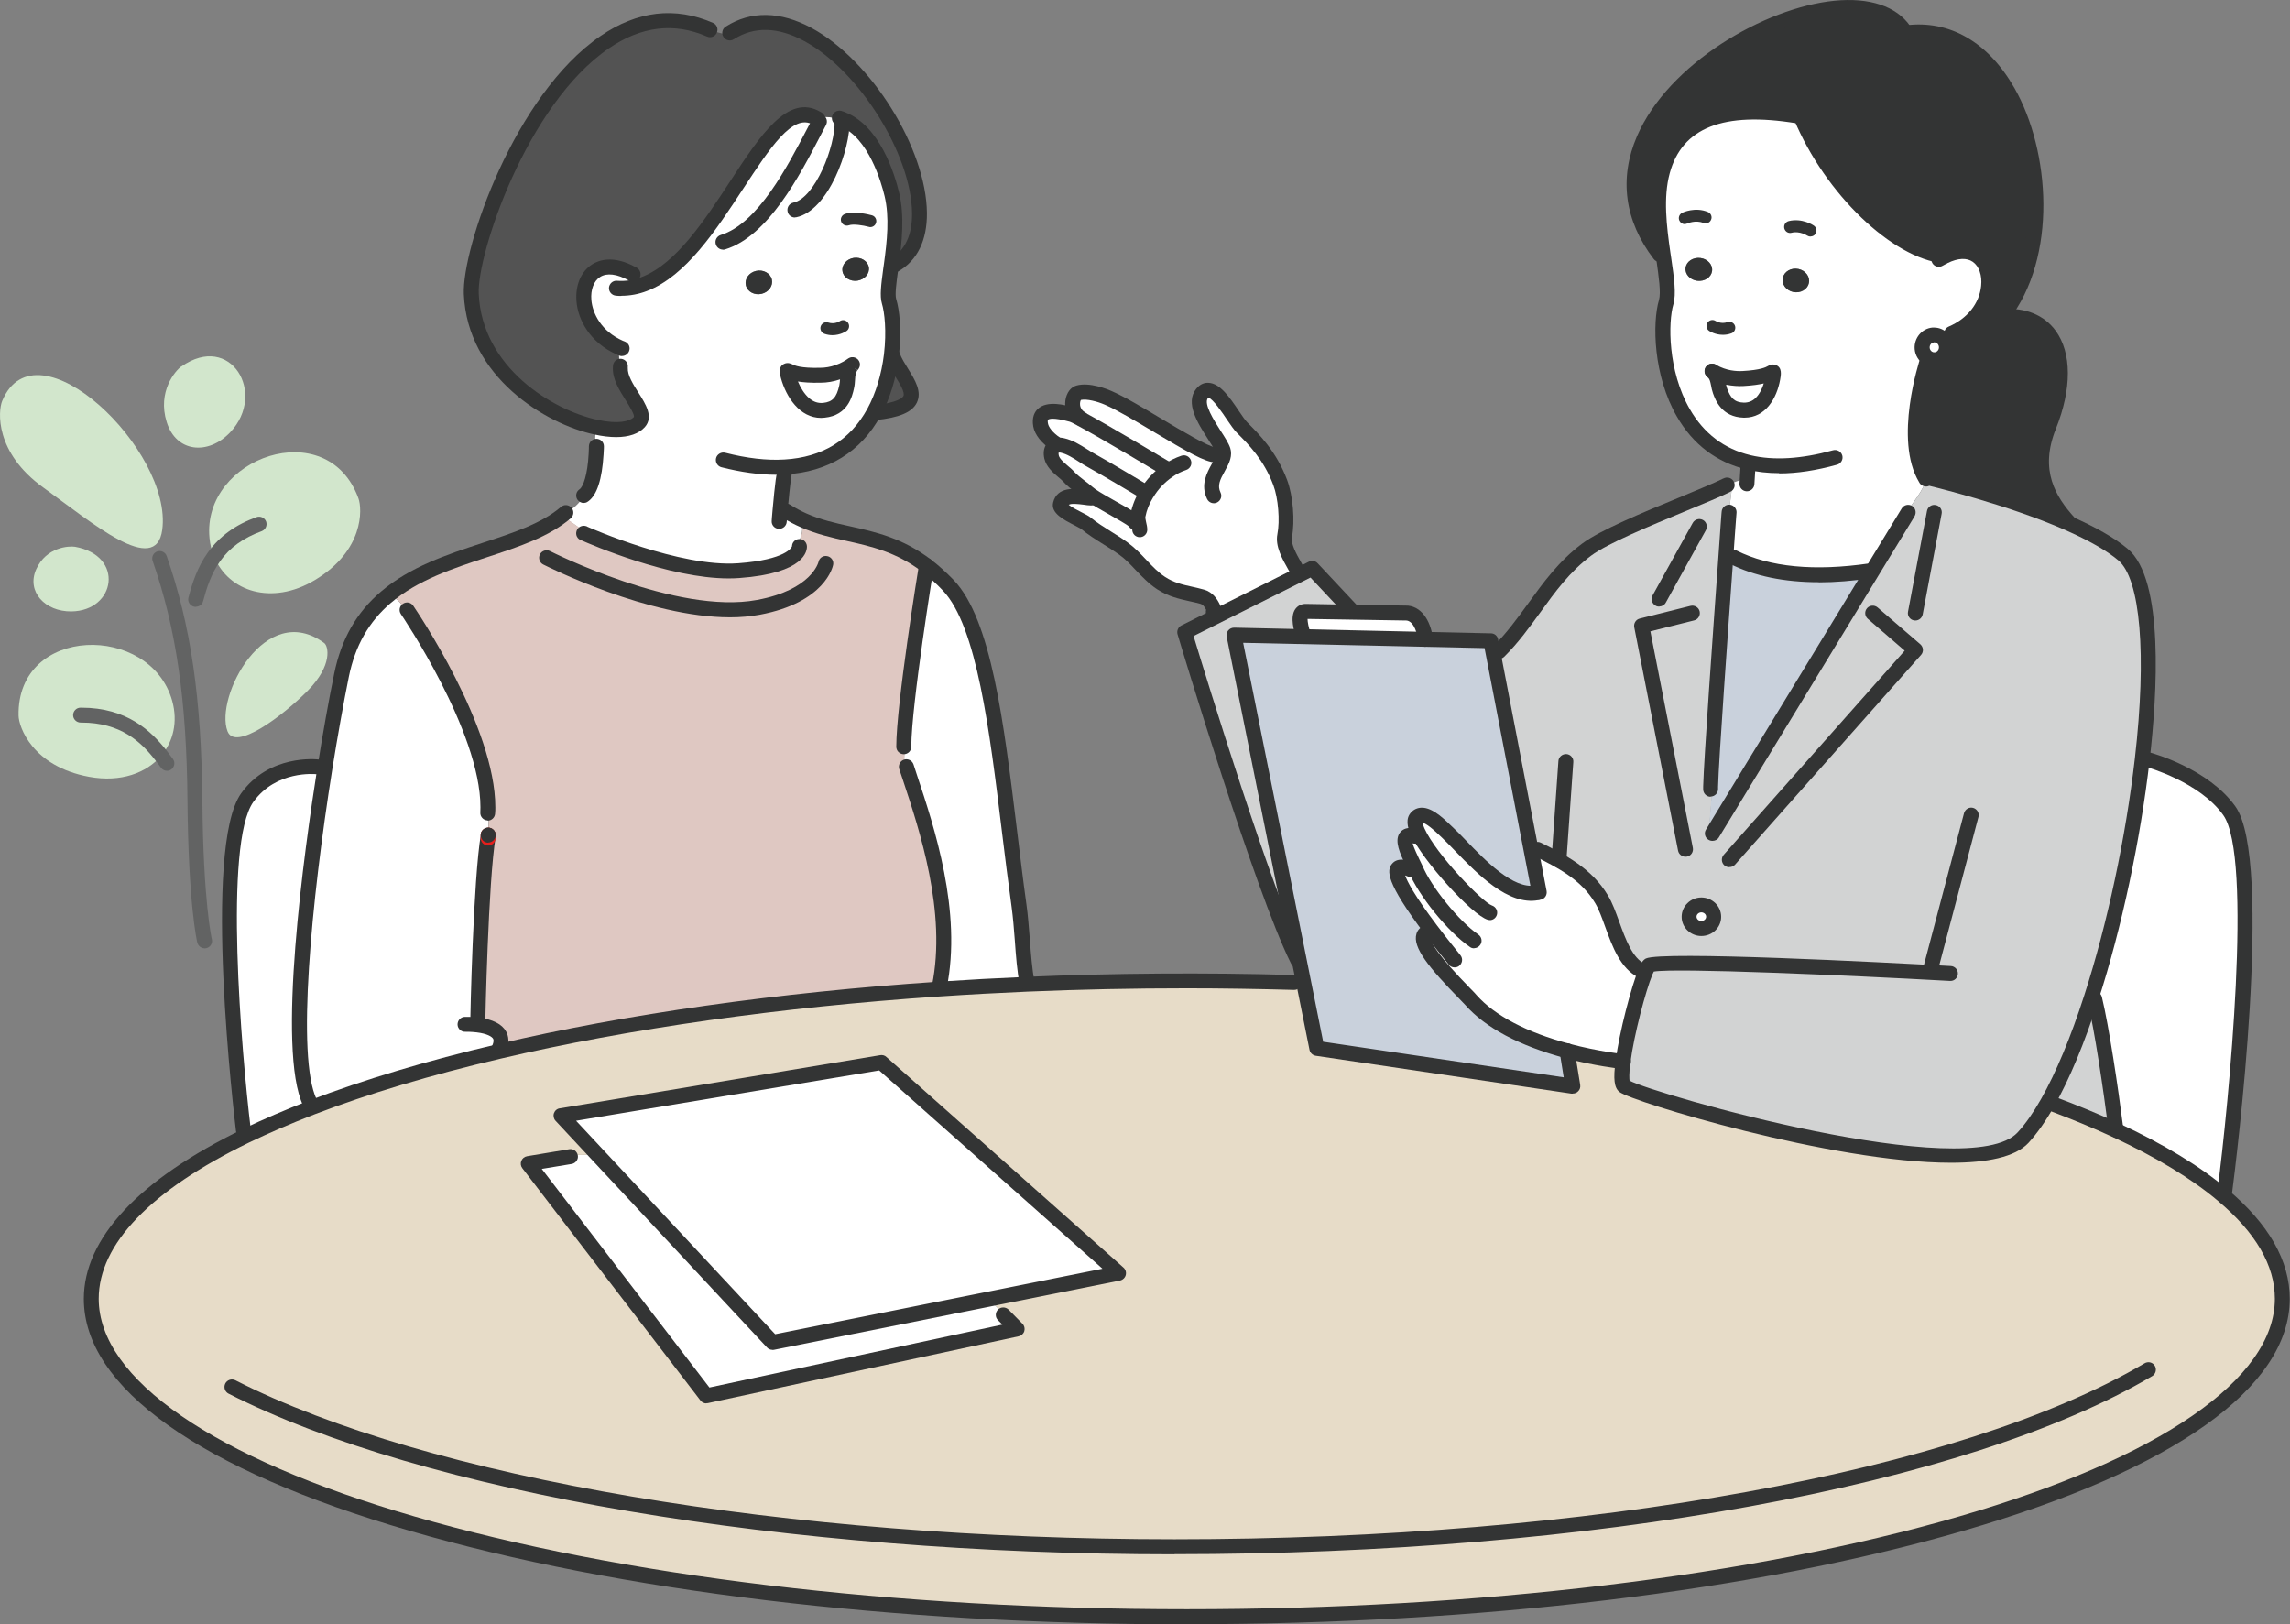 <?xml version="1.0" encoding="UTF-8"?>
<svg id="_レイヤー_2" data-name="レイヤー 2" xmlns="http://www.w3.org/2000/svg" viewBox="0 0 186.03 131.96">
  <rect x="0" y="0" width="186.03" height="131.96" fill="#808080" stroke="none"/>
  <defs>
    <style>
      .cls-1 {
        fill: #626363;
      }

      .cls-1, .cls-2, .cls-3, .cls-4, .cls-5, .cls-6, .cls-7, .cls-8, .cls-9, .cls-10 {
        stroke-width: 0px;
      }

      .cls-2 {
        fill: #535353;
      }

      .cls-3 {
        fill: #d2d3d3;
      }

      .cls-4 {
        fill: #c9d1dc;
      }

      .cls-5 {
        fill: #dfc8c2;
      }

      .cls-6 {
        fill: #d2e6cc;
      }

      .cls-7 {
        fill: #333434;
      }

      .cls-8 {
        fill: #fff;
      }

      .cls-9 {
        fill: #e61f1c;
      }

      .cls-10 {
        fill: #e7dcc8;
      }
    </style>
  </defs>
  <g id="_レイヤー_2-2" data-name="レイヤー 2">
    <g>
      <g>
        <path class="cls-3" d="M171.91,91.81v.02c-1.62-.75-3.37-1.47-5.23-2.17l-.34-.07c1.28-2.25,2.49-5.21,3.56-8.54l.28.09c.55,2.25,1.25,6.88,1.74,10.67Z"/>
        <path class="cls-8" d="M81.5,106.83l1.13,1.15-25.26,5.43-14.47-18.87,3.42-.57v-.04c.53-.26,1.5.08,1.92-.34l.05-.04,14.46,15.51,17.76-3.56.07.37c.4.2.62.65.96.91l-.04.05Z"/>
        <polygon class="cls-8" points="90.87 103.42 80.51 105.49 62.75 109.05 48.29 93.54 45.57 90.63 71.61 86.31 90.87 103.42"/>
        <path class="cls-8" d="M158.11,28.14c.05.56-.35,1.04-.89,1.09-.22.02-.43-.04-.6-.15-.26-.17-.44-.45-.47-.77-.04-.56.35-1.04.89-1.09.02,0,.05,0,.08,0,.51,0,.94.4.99.93Z"/>
        <path class="cls-8" d="M144.04,30.23c.11.04-.28,3.15-2.39,3.09-1.19-.03-1.64-.78-1.93-1.57-.2-.56-.13-1.14-.58-1.53-.04-.03-.06-.05-.06-.06.03,0,1.01.68,2.52.6,2.16-.11,2.31-.57,2.44-.52Z"/>
        <path class="cls-8" d="M181.1,65.86c3.08,4.3-.38,31.09-.38,31.09l-.14.16c-2.21-1.87-5.14-3.63-8.68-5.28v-.02c-.48-3.79-1.18-8.42-1.73-10.67l-.28-.09c1.92-5.93,3.41-13.03,4.14-19.38l.5.06s4.48,1.21,6.57,4.14Z"/>
        <path class="cls-8" d="M139.08,30.15s.02.03.06.06c.45.4.38.97.58,1.53.29.79.73,1.53,1.93,1.57,2.11.06,2.5-3.06,2.39-3.09-.14-.05-.28.41-2.44.52-1.52.08-2.49-.59-2.52-.6ZM157.96,20.83c4.15-2.04,5.21,4.27.59,6.26l-1.43.12s-.05,0-.08,0c-.54.05-.94.53-.89,1.09.03.33.21.61.47.77l-.03.16s-2.13,6.38-.16,9.65h0c0,.8-1.21,2.1-1.59,2.86l.08.05-2.83,4.65-.13-.08c-4.73.7-8.42.26-11.14-1.09l-.59-.04c.12-1.65.21-2.89.24-3.38h-.01c0-.82.22-1.61.22-2.41h-.38c.42-.21,1.11-.5,1.59-.5h.06s.07-1.11.07-1.11l.06-.28c-7.01-1.67-7.47-10.47-6.71-13.02.23-.78,0-2.21-.25-3.91-.31-2.1-.62-4.6-.05-6.71.88-3.29,3.65-5.72,10.99-4.5l.26.08c2.46,5.87,7.81,10.91,11.63,11.3l.02.04ZM146.95,23c.11-.52-.27-1.03-.85-1.15-.58-.12-1.15.2-1.26.72-.11.51.27,1.03.85,1.15.58.12,1.15-.2,1.26-.72ZM139.08,22.02c.07-.51-.35-.99-.95-1.06s-1.13.28-1.2.79.35.99.95,1.06,1.13-.28,1.2-.79Z"/>
        <path class="cls-8" d="M138.21,73.51c.55,0,1,.43,1,.96s-.45.96-1,.96-1-.43-1-.96.45-.96,1-.96Z"/>
        <path class="cls-8" d="M115.16,67.55c-.22-.48-.29-.85-.14-1.07.62-.89,2.14.77,2.55,1.14,1.6,1.47,4.63,5.4,7.28,4.91l.21-.03-.66-3.4.51-.1c2.04,1.02,3.98,2.02,5.19,4.05,1,1.67,1.38,4.87,3.26,5.81l.31.08c-.56,1.36-1.53,4.99-1.83,7.3-.24-.02-2.18-.24-4.55-.87-2.69-.72-5.91-1.99-7.82-4.14-.63-.71-5.39-5.17-3.37-5.55l.14-.11c-1.92-2.54-4.24-6.02-1.62-4.9l.33-.15h0c-.22-.54-1.49-2.66-.42-2.66l.61-.32Z"/>
        <path class="cls-8" d="M115.81,51.93l-9.93-.22v-.13s-.71-1.92.19-1.92l3.79.06,4.46.07c1.23.13,1.47,1.96,1.49,2.13Z"/>
        <path class="cls-8" d="M94.75,38.07l.13.19c-.68.47-1.28,1.1-1.71,1.81h0l-.15-.1s-3.31-1.98-4.34-2.55c-.76-.41-1.53-1.06-2.36-1.24-.18-.04-.34-.04-.48,0l-.03-.12c-.68-.45-1.17-1.02-1.27-1.53-.3-1.66,1.84-1.05,2.55-.85.1.03.35.15.71.34,1.94,1.04,6.95,4.04,6.95,4.04Z"/>
        <path class="cls-8" d="M93.02,39.98l.15.1c-.34.55-.59,1.15-.71,1.77-.04.2-.01.39.03.58l-.26.02c-.17-.36-2.54-1.49-3.58-2.22-.11-.08-.2-.15-.28-.21-.51-.44-1.09-.78-1.54-1.29-.42-.46-1.23-.92-1.38-1.59-.12-.51.06-.84.41-.93.14-.04.3-.04.48,0,.83.18,1.6.83,2.36,1.24,1.03.56,4.34,2.55,4.34,2.55Z"/>
        <path class="cls-8" d="M88.62,40.45v-.23c1.05.73,3.43,1.87,3.59,2.22l.26-.02c-.04-.19-.07-.38-.03-.58.13-.62.37-1.21.71-1.77h0c.43-.71,1.02-1.34,1.71-1.81l-.13-.19s-5.01-3-6.95-4.04h0c-1.01-.62-.75-1.97-.21-2.11.7-.19,1.78.13,2.4.4,2.45,1.07,7.55,4.63,8.7,4.63l.67.2c.05-.19.06-.37,0-.55-.35-1.05-2.64-3.49-1.7-4.64.96-1.19,2.5,2.03,3.24,2.78,1.02,1.01,2.3,2.32,3.1,4.46.45,1.19.6,3.13.36,4.33-.19.94.71,2.2,1.12,3.01l.07.14-6.73,3.37-.13-.25s-.04-.06-.05-.08c-.02-.1-.04-.27-.08-.35-.19-.41-.44-.76-.89-.89-1.19-.33-2.23-.38-3.34-1.11-1.15-.76-1.96-2.01-3.05-2.8-.99-.72-2.13-1.3-3.09-2.08-.34-.28-2.16-.95-2.04-1.51.23-1.01,1.76-.56,2.46-.53Z"/>
        <path class="cls-8" d="M68.05,30.24c.95-.32,1.37-.82,1.13-.55-.43.49-.28,1.11-.42,1.75-.2.9-.57,1.76-1.84,1.89-2.25.24-3.09-3.17-2.97-3.23.14-.07.35.43,2.68.38.55,0,1.03-.11,1.42-.25Z"/>
        <path class="cls-8" d="M48.44,36.9h-.13c0-.64.06-1.27.06-1.91l.06-.28c1.62.35,2.94.22,3.51-.41.82-.92-1.62-2.8-1.53-4.41h-.02c-.06-.45-.17-1.04-.08-1.5l.07-.15c-4.61-2.02-3.46-8.51,1.02-5.99l-.08.15c.36.17.67.47,1.02.59l.03.07c6.23-2.38,9.92-15.85,13.98-13.45l.06-.09c.59-.09,1.5.04,2.05.22l.02-.04c2.18.89,3.42,3.82,3.96,6.09.44,1.86.19,3.98-.04,5.71-.17,1.34-.35,2.44-.18,2.98.27.89.41,2.53.19,4.38-.18,1.52-.61,3.16-1.41,4.63-1.28,2.34-3.51,4.25-7.24,4.46v.21c-.13.36-.3,2.21-.4,3.33l.48.02c.48.31.96.56,1.44.77l-.17.38c.19.5-.13.97-.18,1.44v.3s.12,1.59-4.93,1.96c-4.82.36-11.91-2.74-12.54-3.02l.07-.09c-.51-.41-1.14-.85-1.68-1.19l-.09-.1c.09-.09.18-.17.27-.24.53-.46,1.04-.76,1.41-1.48.73-.51.93-2.34.99-3.33ZM69.65,22.8c.59-.09,1.01-.57.93-1.08-.08-.51-.63-.85-1.22-.77-.59.09-1.01.57-.92,1.08.08.51.62.85,1.21.77ZM69.19,29.69c.24-.27-.18.23-1.13.55-.39.14-.86.24-1.42.25-2.33.05-2.54-.45-2.68-.38-.12.05.72,3.46,2.97,3.23,1.27-.13,1.64-.99,1.84-1.89.14-.64,0-1.26.42-1.75ZM61.87,23.87c.58-.13.95-.66.83-1.17-.13-.51-.7-.83-1.28-.69-.58.13-.95.66-.83,1.17.13.51.7.82,1.28.69Z"/>
        <path class="cls-8" d="M83.42,79.81v.15c-2.4.1-4.77.23-7.11.39v-.17c1.34-6.58-1.37-13.88-2.68-17.89l-.13.02c-.08-.59-.07-1.26.1-1.61l-.18-.04c0-3.42,1.84-14.71,1.84-14.71.58.44,1.17.97,1.77,1.6,3.61,3.8,4.31,15.83,5.74,26.05.27,1.91.31,4.56.65,6.2Z"/>
        <path class="cls-8" d="M25.81,62.3l.59.1c-1.56,9.85-3.06,23.33-1.21,27.16l.16.41c-1.92.74-3.71,1.51-5.35,2.3l-.22-.47s-2.76-22.7.32-27.01c2.09-2.92,5.72-2.5,5.72-2.5Z"/>
        <path class="cls-8" d="M38.8,83.27c1.03.13,2.39.55,1.71,1.97l.04.17c-5.69,1.33-10.8,2.86-15.21,4.56l-.16-.41c-1.84-3.83-.35-17.31,1.21-27.16.47-2.98.95-5.62,1.35-7.57.59-2.9,1.91-4.88,3.6-6.32h.6c.39.19.76.66,1.04,1.09l.09-.06s6.57,9.59,6.57,16.03h.07c0,.75-.05,1.53-.05,2.27,0,0,0,0,0,0-.63,3.7-.86,15.36-.86,15.36v.06Z"/>
        <path class="cls-10" d="M81.55,106.78c-.34-.27-.56-.71-.96-.91l-.07-.37,10.36-2.07-19.26-17.11-26.03,4.32,2.72,2.91-.05.04c-.42.42-1.39.09-1.9.34v.04s-3.44.57-3.44.57l14.47,18.87,25.26-5.43-1.13-1.15.04-.05ZM180.58,97.11c3.14,2.63,4.84,5.47,4.84,8.41,0,14.27-39.85,25.83-89,25.83S7.42,119.79,7.42,105.52c0-4.84,4.59-9.37,12.57-13.25,1.64-.79,3.43-1.56,5.35-2.3,4.41-1.7,9.52-3.23,15.21-4.56,10.28-2.41,22.45-4.17,35.76-5.07,2.34-.16,4.71-.29,7.11-.39,4.24-.18,8.58-.27,13-.27,2.94,0,5.84.04,8.71.13l.75-.15,1.1,5.5,20.78,3.08-.47-2.88c2.37.63,4.3.85,4.55.87-.14,1.05-.15,1.83.09,2.01,1.32,1.03,28.11,8.84,32.41,4.19.68-.73,1.35-1.69,1.99-2.84l.34.07c1.87.69,3.61,1.42,5.22,2.17,3.55,1.65,6.47,3.41,8.68,5.28Z"/>
        <path class="cls-3" d="M133.67,78.94l-.31-.08c-1.88-.94-2.26-4.14-3.26-5.81-1.21-2.03-3.16-3.04-5.19-4.05l-.51.1-3.1-16.08.48-.09c2.63-2.63,4-5.92,7.13-8.27,2.13-1.59,9.05-4.08,11.38-5.23v.02h.39c0,.81-.22,1.59-.22,2.41h.01c-.03.49-.13,1.72-.24,3.38-.42,5.75-1.19,16.55-1.24,18.69h.09c0,1.26-.22,2.52-.22,3.76l.27.03,12.96-21.26,2.83-4.65-.08-.05c.38-.76,1.59-2.06,1.59-2.85h0s.01.02.02.03h.51s6.16,1.45,11.06,3.6c1.75.77,3.34,1.63,4.44,2.55,2.19,1.82,2.48,8.62,1.56,16.6-.73,6.35-2.22,13.45-4.14,19.38-1.07,3.33-2.28,6.29-3.56,8.54-.65,1.15-1.32,2.1-1.99,2.84-4.29,4.65-31.09-3.15-32.41-4.19-.23-.18-.23-.96-.09-2.01.3-2.31,1.27-5.95,1.83-7.3ZM139.21,74.48c0-.53-.45-.96-1-.96s-1,.43-1,.96.45.96,1,.96,1-.43,1-.96Z"/>
        <path class="cls-7" d="M162.68,25.66l.07.06c4.11-.32,5.84,3.54,3.69,8.9-1.47,3.65.01,6.06,1.62,7.82l-.03.08c-4.91-2.16-11.06-3.6-11.06-3.6h-.51s-.01-.02-.02-.03c-1.97-3.27.16-9.65.16-9.65l.03-.16c.17.11.38.17.6.15.54-.05.94-.53.89-1.09-.04-.52-.48-.93-.99-.93l1.43-.12c4.61-1.98,3.56-8.29-.59-6.26l-.02-.04c-3.82-.38-9.17-5.43-11.63-11.3l-.26-.08c-7.34-1.21-10.11,1.21-10.99,4.5-.57,2.11-.26,4.61.05,6.71l-.28.04c-9.27-12.13,15.19-24.93,19.86-18.21l.2.2c9.53-1.24,13.69,15.45,7.8,23Z"/>
        <path class="cls-4" d="M152.07,46.44l-12.96,21.26-.27-.03c0-1.25.22-2.5.22-3.76h-.09c.05-2.14.83-12.94,1.24-18.69l.59.04c2.72,1.36,6.41,1.79,11.14,1.09l.13.08Z"/>
        <path class="cls-7" d="M146.09,21.85c.58.12.97.63.85,1.15-.11.51-.68.84-1.26.72-.59-.12-.97-.64-.85-1.15.11-.52.68-.84,1.26-.72Z"/>
        <path class="cls-7" d="M138.13,20.96c.59.07,1.02.55.95,1.06s-.61.86-1.2.79-1.02-.55-.95-1.06.61-.86,1.2-.79Z"/>
        <path class="cls-4" d="M115.81,51.93l5.29.12.18.96,3.1,16.08.66,3.4-.21.03c-2.64.49-5.68-3.44-7.28-4.91-.4-.36-1.93-2.03-2.55-1.14-.15.21-.08.59.14,1.07l-.61.32c-1.07,0,.2,2.12.42,2.65h0s-.33.15-.33.15c-2.62-1.12-.3,2.37,1.62,4.9l-.14.11c-2.03.38,2.74,4.84,3.37,5.55,1.91,2.15,5.13,3.41,7.82,4.14l.47,2.88-20.78-3.08-1.1-5.5-.34-1.7-5.29-26.37,5.63.13,9.93.22Z"/>
        <path class="cls-3" d="M109.87,49.67v.06l-3.79-.06c-.9,0-.19,1.92-.19,1.92v.13s-5.63-.13-5.63-.13l5.29,26.37-.14.03c-2.93-5.87-9.18-26.64-9.18-26.64l2.6-1.3,6.73-3.37,1.03-.51,3.28,3.5Z"/>
        <path class="cls-5" d="M39.72,65.57h-.07c0-6.45-6.57-16.03-6.57-16.03l-.09.06c-.28-.44-.65-.9-1.04-1.09h-.6c4.33-3.7,11.12-3.88,14.63-6.88l.07.08c-.09.07-.18.16-.27.24l.09.1c.54.34,1.18.79,1.68,1.19l-.07.09c.62.28,7.71,3.38,12.54,3.02,5.05-.37,4.94-1.96,4.94-1.96v-.3c.04-.47.36-.94.17-1.44l.17-.38c3.2,1.41,6.43.98,9.98,3.68,0,0-1.84,11.28-1.84,14.71l.18.04c-.17.35-.18,1.02-.1,1.61l.13-.02c1.31,4.01,4.02,11.31,2.67,17.89v.17c-13.3.89-25.47,2.65-35.75,5.07l-.04-.17c.68-1.42-.68-1.85-1.71-1.97v-.06s.24-11.66.86-15.36c0,0,0,0,0,0,0-.74.05-1.52.05-2.27Z"/>
        <path class="cls-2" d="M51.39,22.26c-4.48-2.52-5.63,3.97-1.02,5.99l-.07.15c-.08.45.02,1.04.08,1.5h.02c-.09,1.61,2.35,3.48,1.53,4.41-.56.63-1.89.76-3.51.41-4.04-.85-9.88-4.64-10.14-10.84-.2-4.97,8.03-26.39,19.39-21.44l.09.04c.29.1.6.16.89.24l.62-.03c8.15-5.18,20.25,14.94,13.39,18.84l-.27-.03c.23-1.73.48-3.85.04-5.71-.54-2.27-1.79-5.2-3.96-6.09l-.02.04c-.55-.18-1.47-.31-2.05-.22l-.06.09c-4.07-2.39-7.75,11.07-13.98,13.45l-.03-.07c-.35-.12-.66-.42-1.02-.59l.08-.15Z"/>
        <path class="cls-2" d="M72.52,28.86c.7,2.01,3.72,4.11-1.45,4.66l-.06-.04c.8-1.47,1.23-3.12,1.41-4.63h.11Z"/>
        <path class="cls-7" d="M70.58,21.72c.08.51-.34.99-.93,1.08s-1.14-.26-1.21-.77c-.08-.51.34-.99.92-1.08.59-.08,1.14.26,1.22.77Z"/>
        <path class="cls-7" d="M62.7,22.7c.12.51-.25,1.03-.83,1.17s-1.16-.17-1.28-.69c-.12-.51.25-1.04.83-1.17.58-.13,1.16.18,1.28.69Z"/>
        <path class="cls-6" d="M17.39,45.23c-.19-.46-.32-.97-.37-1.52-.64-6.52,9.57-10.16,12.1-3.22.31.85.47,4.25-3.57,6.65-3.47,2.07-6.99.92-8.15-1.91Z"/>
        <path class="cls-6" d="M26.34,52.24c.33.24.71,1.79-1.34,3.87-2.05,2.07-5.9,4.95-6.52,3.29-1.05-2.77,3.07-10.69,7.86-7.16Z"/>
        <path class="cls-6" d="M14.74,29.77c4-2.8,6.96,2.19,3.96,5.35-1.79,1.89-4.4,1.64-5.16-.84-.77-2.47.71-4.18,1.2-4.52Z"/>
        <path class="cls-6" d="M13.1,61.39c-1.19,1.41-3.29,2.19-5.85,1.72-4.64-.85-5.73-4.08-5.74-4.98-.14-7.37,10.72-7.51,12.48-1.19.47,1.7.09,3.29-.89,4.45Z"/>
        <path class="cls-6" d="M.18,32.57c2.77-6.64,13.87,4.03,13,10.47-.52,3.85-5.72-.59-9.67-3.44C-.43,36.76-.16,33.39.18,32.57Z"/>
        <path class="cls-6" d="M6.1,44.42c4.04.73,3.3,5.2-.29,5.25-2.14.03-3.68-1.6-2.87-3.42.82-1.82,2.67-1.91,3.16-1.83Z"/>
      </g>
      <g>
        <path class="cls-7" d="M62.75,109.66c-.17,0-.33-.07-.44-.19l-17.18-18.42c-.15-.16-.2-.4-.13-.61.07-.21.25-.37.48-.4l26.03-4.32c.18-.03.37.02.5.15l19.26,17.11c.17.15.24.39.18.61-.06.22-.24.39-.47.44l-28.12,5.63s-.08.01-.12.01ZM46.79,91.04l1.95,2.09h0l14.23,15.26,26.59-5.32-18.14-16.11-24.63,4.09Z"/>
        <path class="cls-7" d="M57.38,114.01c-.19,0-.37-.09-.48-.24l-14.47-18.87c-.13-.17-.16-.39-.08-.59s.25-.34.47-.38l3.42-.57c.33-.06.64.17.7.5.06.33-.17.64-.5.7l-2.43.4,13.62,17.76,23.8-5.11-.36-.36c-.24-.24-.23-.62,0-.86.24-.23.62-.23.86,0l1.13,1.15c.16.16.21.39.15.6-.06.21-.24.37-.45.42l-25.26,5.43s-.09.01-.13.01Z"/>
        <path class="cls-7" d="M96.42,131.96c-23.83,0-46.24-2.69-63.1-7.59-17.09-4.96-26.51-11.65-26.51-18.85,0-4.92,4.46-9.69,12.91-13.79,1.68-.81,3.5-1.59,5.39-2.32,4.43-1.7,9.57-3.24,15.29-4.58,10.43-2.45,22.83-4.21,35.86-5.08,2.39-.16,4.79-.29,7.13-.39,7.08-.3,14.41-.36,21.75-.15.34,0,.6.29.59.62s-.28.61-.62.59c-2.9-.08-5.83-.13-8.69-.13-4.35,0-8.72.09-12.97.27-2.33.1-4.72.23-7.1.39-12.96.87-25.3,2.62-35.67,5.05-5.66,1.32-10.75,2.85-15.13,4.53-1.87.72-3.65,1.49-5.3,2.28-8,3.88-12.23,8.27-12.23,12.7,0,6.51,9.34,12.96,25.63,17.68,16.75,4.86,39.04,7.54,62.76,7.54s46.01-2.68,62.76-7.54c16.29-4.73,25.63-11.17,25.63-17.68,0-2.7-1.55-5.38-4.62-7.95-2.14-1.81-5.02-3.55-8.55-5.19-1.6-.74-3.34-1.46-5.18-2.15-.31-.12-.47-.47-.36-.78.12-.31.47-.47.78-.36,1.87.7,3.64,1.43,5.27,2.18,3.63,1.69,6.6,3.49,8.82,5.37,3.35,2.81,5.05,5.8,5.05,8.88,0,7.2-9.41,13.89-26.51,18.85-16.86,4.89-39.27,7.59-63.1,7.59Z"/>
        <path class="cls-7" d="M95.41,126.27c-31.61,0-61.05-5-76.84-13.05-.3-.15-.42-.52-.27-.82.15-.3.52-.42.82-.27,15.63,7.97,44.87,12.92,76.29,12.92,33.69,0,63.89-5.48,78.81-14.3.29-.17.66-.08.83.21.17.29.07.66-.21.83-15.1,8.93-45.53,14.47-79.43,14.47Z"/>
        <path class="cls-7" d="M138.21,76.04c-.88,0-1.6-.7-1.6-1.56s.72-1.57,1.6-1.57,1.61.7,1.61,1.57-.72,1.56-1.61,1.56ZM138.21,74.12c-.21,0-.39.16-.39.35s.17.35.39.35.39-.16.39-.35-.18-.35-.39-.35Z"/>
        <path class="cls-7" d="M139.11,68.31c-.11,0-.22-.03-.32-.09-.29-.17-.38-.55-.2-.83l15.9-26.09c.18-.29.55-.37.84-.2.29.18.37.55.2.84l-.1.17-15.79,25.91c-.11.19-.31.29-.52.29Z"/>
        <path class="cls-7" d="M138.97,64.73c-.34,0-.61-.27-.61-.61,0-.07,0-.15,0-.24.05-2.08.8-12.61,1.24-18.7.07-.98.13-1.81.17-2.43l.07-.95c.01-.15.02-.22.02-.23.02-.33.31-.59.64-.57.33.02.59.31.57.64,0,0,0,.08-.02.25l-.07.93c-.04.62-.11,1.45-.17,2.43-.44,6.08-1.19,16.58-1.24,18.66,0,.09,0,.15,0,.19,0,.34-.27.61-.61.61Z"/>
        <path class="cls-7" d="M141.91,39.91s-.03,0-.04,0c-.33-.02-.59-.31-.56-.65l.09-1.47c.02-.33.3-.58.64-.57.33.02.59.31.57.64l-.09,1.48c-.02.32-.29.57-.61.57Z"/>
        <path class="cls-7" d="M158.48,94.46c-9.63,0-25.93-4.96-26.92-5.75-.43-.33-.52-1.05-.31-2.56.3-2.31,1.28-6.03,1.87-7.45.2-.49.36-.71.58-.83,1.27-.63,19.28.31,24.78.61.33.02.59.3.57.64-.02.33-.29.59-.64.57-8.49-.47-22.26-1.07-24.06-.76-.03.05-.06.12-.11.23-.56,1.35-1.5,4.92-1.79,7.14-.13.96-.09,1.36-.07,1.49,2.02,1.1,27.62,8.43,31.52,4.21.64-.69,1.28-1.61,1.91-2.72,1.2-2.12,2.42-5.03,3.51-8.43,1.87-5.79,3.37-12.81,4.11-19.26.97-8.41.45-14.57-1.35-16.07-.95-.8-2.4-1.62-4.3-2.46-4.8-2.11-10.9-3.55-10.96-3.57-.33-.08-.53-.4-.45-.73.08-.33.4-.53.73-.45.06.01,6.27,1.48,11.17,3.64,2,.88,3.55,1.77,4.58,2.64,2.98,2.48,2.39,11.8,1.78,17.14-.75,6.53-2.27,13.64-4.16,19.5-1.14,3.53-2.35,6.44-3.61,8.66-.67,1.19-1.37,2.18-2.07,2.95-1.08,1.17-3.39,1.62-6.3,1.62Z"/>
        <path class="cls-7" d="M156.8,79.46c-.05,0-.1,0-.16-.02-.32-.09-.52-.42-.43-.74l3.34-12.64c.09-.32.42-.52.74-.43.32.09.52.42.43.74l-3.34,12.64c-.07.27-.32.45-.59.45Z"/>
        <path class="cls-7" d="M126.64,70.45s-.03,0-.04,0c-.33-.02-.59-.31-.56-.65l.56-7.98c.02-.33.32-.58.65-.56.33.02.59.31.56.65l-.56,7.98c-.02.32-.29.56-.61.56Z"/>
        <path class="cls-7" d="M133.36,79.46c-.09,0-.18-.02-.27-.06-1.46-.73-2.11-2.51-2.68-4.08-.27-.74-.52-1.45-.83-1.96-1.15-1.93-3.08-2.89-4.94-3.82-.3-.15-.42-.51-.27-.81.15-.3.51-.42.81-.27,1.92.96,4.11,2.05,5.44,4.28.37.61.64,1.37.93,2.17.52,1.42,1.05,2.9,2.08,3.41.3.15.42.51.27.81-.11.21-.32.34-.54.34Z"/>
        <path class="cls-7" d="M121.02,74.74c-.05,0-.11,0-.16-.02-1.28-.37-5.31-4.83-6.25-6.92-.12-.26-.49-1.07-.09-1.66.21-.31.51-.48.86-.52.83-.08,1.69.67,2.43,1.39.07.06.12.12.17.16.33.3.7.68,1.12,1.12,1.53,1.58,3.83,3.98,5.64,3.64.33-.06.65.16.71.49s-.16.65-.49.71c-2.44.45-4.93-2.12-6.74-3.99-.41-.42-.76-.79-1.06-1.07-.05-.04-.11-.11-.19-.18-.88-.85-1.26-1.03-1.41-1.05.01.08.05.22.16.46.95,2.12,4.73,6.01,5.48,6.26.31.1.5.44.4.76-.08.26-.31.43-.57.43Z"/>
        <path class="cls-7" d="M119.75,77.04c-.12,0-.24-.03-.34-.11-1.78-1.21-4.21-4.21-5-6.18,0-.01,0-.02-.01-.04-.04-.08-.09-.19-.16-.32-.54-1.09-.95-2.05-.56-2.68.1-.17.36-.45.87-.45.16,0,.35.03.55.09.32.09.51.43.41.75-.09.32-.43.51-.75.41.1.4.44,1.08.56,1.34.09.18.16.33.21.43,0,.01.01.03.02.04.71,1.73,2.99,4.54,4.54,5.6.28.19.35.57.16.84-.12.17-.31.27-.5.27Z"/>
        <path class="cls-7" d="M118.16,78.59c-.19,0-.38-.09-.49-.25l-.06-.08c-.25-.3-1-1.23-1.83-2.33-3.27-4.32-3.11-5.22-2.71-5.74.51-.65,1.49-.23,1.82-.09.31.13.45.49.32.8-.13.31-.49.45-.8.32-.1-.04-.19-.08-.26-.1.16.47.72,1.59,2.6,4.08.82,1.08,1.56,1.99,1.8,2.29.07.08.1.13.11.14.2.27.13.65-.14.85-.11.08-.23.11-.35.11Z"/>
        <path class="cls-7" d="M131.87,86.85s-.07,0-.11-.01c-.26-.03-2.23-.25-4.62-.88-3.73-1.01-6.46-2.46-8.11-4.32-.09-.1-.25-.27-.47-.49-2.47-2.53-3.84-4.2-3.49-5.3.07-.23.29-.64.94-.76.33-.06.65.15.71.48.06.33-.15.65-.48.71,0,0,0,0,0,0,.04.35.57,1.33,3.2,4.02.24.24.42.43.51.54,1.47,1.66,4.07,3.03,7.52,3.95,2.41.64,4.37.84,4.45.85.02,0,.04,0,.07.01.29.05.5.3.5.6,0,.34-.27.61-.61.61Z"/>
        <path class="cls-7" d="M127.76,88.85s-.06,0-.09,0l-20.78-3.08c-.25-.04-.46-.23-.51-.48l-6.73-33.57c-.04-.18.01-.37.13-.51.12-.14.29-.22.48-.22l20.86.46c.29,0,.53.21.58.49l3.94,20.44c.06.33-.15.65-.48.71-.33.07-.65-.15-.71-.48l-3.85-19.96-19.61-.43,6.5,32.41,19.54,2.89-.33-2.06s0-.06,0-.1c0-.34.27-.61.61-.61.32,0,.58.24.6.55l.46,2.84c.03.19-.03.39-.17.52-.11.12-.27.18-.43.18Z"/>
        <path class="cls-7" d="M171.9,92.41c-.3,0-.56-.22-.6-.53-.44-3.42-1.15-8.25-1.73-10.6-.08-.33.12-.65.45-.73.33-.08.65.12.73.45.58,2.4,1.31,7.29,1.75,10.74.04.33-.19.64-.53.68-.03,0-.05,0-.08,0Z"/>
        <path class="cls-7" d="M121.77,53.52c-.16,0-.31-.06-.43-.18-.24-.24-.24-.62,0-.86,1.06-1.06,1.94-2.27,2.79-3.44,1.23-1.7,2.5-3.46,4.4-4.88,1.46-1.09,4.88-2.51,7.9-3.75,1.5-.62,2.8-1.16,3.57-1.54,0,0,0,0,.01,0,.03-.02.06-.03.09-.04.31-.11.66.05.78.37.11.3-.03.62-.31.75,0,0-.02,0-.03.02h0c-.81.4-2.13.94-3.65,1.57-2.8,1.16-6.29,2.6-7.63,3.6-1.75,1.31-2.91,2.92-4.14,4.62-.88,1.21-1.78,2.46-2.92,3.59-.12.12-.27.18-.43.18Z"/>
        <path class="cls-7" d="M105.41,78.6c-.22,0-.44-.12-.54-.34-2.92-5.85-8.96-25.88-9.21-26.73-.08-.28.05-.59.31-.72l10.36-5.18c.24-.12.53-.07.71.13l3.28,3.5c.23.24.22.63-.03.86-.25.23-.63.22-.86-.03l-2.97-3.17-9.5,4.75c.96,3.17,6.37,20.8,8.99,26.05.15.3.03.67-.27.81-.09.04-.18.06-.27.06Z"/>
        <path class="cls-7" d="M140.48,70.45c-.14,0-.29-.05-.4-.15-.25-.22-.27-.61-.05-.86l14.7-16.58-3-2.59c-.25-.22-.28-.6-.06-.86.22-.25.6-.28.86-.06l3.47,2.99c.12.11.2.26.21.42.01.16-.04.32-.15.44l-15.11,17.04c-.12.14-.29.2-.45.2Z"/>
        <path class="cls-7" d="M155.59,50.41s-.07,0-.11-.01c-.33-.06-.55-.38-.48-.71l1.54-8.18c.06-.33.38-.55.71-.48.33.06.55.38.48.71l-1.54,8.18c-.06.29-.31.49-.6.49Z"/>
        <path class="cls-7" d="M136.92,69.6c-.28,0-.54-.2-.6-.49l-3.56-18.15c-.06-.32.13-.63.45-.71l4.12-1.03c.33-.08.66.12.74.44.08.33-.12.66-.44.74l-3.56.89,3.45,17.59c.06.33-.15.65-.48.71-.04,0-.08.01-.12.01Z"/>
        <path class="cls-7" d="M134.78,49.28c-.1,0-.2-.02-.29-.08-.29-.16-.4-.53-.24-.83l3.26-5.89c.16-.29.53-.4.83-.24.29.16.4.53.24.83l-3.26,5.89c-.11.2-.32.31-.53.31Z"/>
        <path class="cls-7" d="M157.13,29.84c-.3,0-.6-.09-.85-.25-.42-.27-.7-.73-.74-1.23-.07-.89.58-1.67,1.44-1.75.02,0,.04,0,.05,0,.01,0,.05,0,.08,0,.82,0,1.52.65,1.59,1.48.08.89-.57,1.67-1.44,1.75-.05,0-.09,0-.14,0ZM157.09,27.82c-.2.02-.35.22-.33.44.01.12.08.24.19.31,0,0,0,0,0,0,.06.04.14.06.22.05.2-.02.36-.21.34-.44-.02-.21-.18-.37-.38-.37,0,0-.02,0-.03,0Z"/>
        <path class="cls-7" d="M105.49,47.15c-.22,0-.44-.12-.54-.34-.08-.17-.19-.35-.3-.55-.48-.84-1.07-1.89-.88-2.86.22-1.1.07-2.93-.33-3.99-.77-2.07-2.04-3.33-2.96-4.25-.24-.24-.51-.64-.82-1.09-.34-.51-1.13-1.68-1.5-1.77,0,0-.01.02-.03.03-.38.47.5,1.84,1.03,2.67.35.54.65,1.01.78,1.4.09.28.09.59,0,.91-.09.33-.27.65-.44.96-.4.71-.62,1.18-.35,1.74.15.3.02.66-.28.81-.3.15-.66.02-.81-.28-.56-1.16-.01-2.14.38-2.85.14-.26.28-.5.33-.69.03-.09.03-.16.01-.2-.08-.25-.37-.7-.65-1.13-.84-1.31-1.88-2.94-.95-4.09.34-.42.73-.5,1-.48.94.04,1.72,1.19,2.47,2.3.25.37.51.75.67.91.94.94,2.37,2.36,3.24,4.68.48,1.28.65,3.33.39,4.66-.1.52.38,1.39.74,2.02.12.22.24.42.33.6.15.3.03.66-.27.81-.09.04-.18.06-.27.06Z"/>
        <path class="cls-7" d="M98.7,37.56c-.78,0-2.3-.88-4.9-2.43-1.49-.89-3.02-1.81-4.04-2.25-.62-.27-1.47-.49-1.95-.39-.04.06-.09.21-.07.42.02.17.11.41.39.58,0,0,.02.01.03.02.04.02.08.05.11.08.24.24.24.62,0,.86-.21.21-.53.23-.77.07-.83-.51-1.04-1.36-.95-2,.09-.61.43-1.07.9-1.2,1.07-.3,2.53.31,2.81.43,1.09.47,2.66,1.41,4.18,2.32,1.59.95,3.77,2.25,4.28,2.26.33,0,.6.28.6.61,0,.33-.27.6-.6.6ZM87.76,32.5s0,0,0,0c0,0,0,0,0,0Z"/>
        <path class="cls-7" d="M94.75,38.68c-.11,0-.21-.03-.31-.09-.05-.03-5.02-3.01-6.93-4.03-.38-.21-.57-.29-.61-.3-1.38-.38-1.7-.22-1.76-.16-.02.02-.05.13,0,.33.05.25.34.7,1,1.14.28.18.36.56.17.84-.18.28-.56.36-.84.17-.85-.56-1.41-1.26-1.53-1.93-.14-.77.13-1.21.38-1.44.76-.7,2.2-.31,2.89-.12.23.07.6.26.87.4,1.93,1.03,6.77,3.93,6.97,4.05.29.17.38.55.21.83-.11.19-.31.3-.52.3Z"/>
        <path class="cls-7" d="M92.22,43.05c-.2,0-.4-.1-.51-.28-.19-.18-.99-.62-1.58-.96-.67-.38-1.37-.77-1.84-1.1-.13-.1-.24-.18-.33-.25-.18-.16-.37-.3-.56-.45-.35-.26-.71-.53-1.03-.89-.1-.11-.24-.23-.4-.36-.43-.37-.97-.83-1.13-1.5-.21-.93.27-1.5.85-1.66.22-.06.48-.07.76,0,.67.15,1.27.52,1.84.88.23.15.46.29.68.41,1.03.56,4.23,2.48,4.36,2.56.29.17.38.55.21.83-.17.29-.55.38-.83.21-.03-.02-3.31-1.98-4.32-2.53-.25-.13-.5-.29-.76-.46-.48-.31-.98-.62-1.44-.72-.12-.03-.18-.01-.19,0,0-.03-.02.05.01.21.06.28.42.58.73.85.18.15.36.3.51.47.25.27.55.5.86.74.22.16.43.33.63.5.07.06.14.11.23.18.41.29,1.08.66,1.73,1.03,1.42.79,1.89,1.08,2.05,1.43.14.3,0,.67-.3.8-.08.04-.17.06-.25.06ZM91.67,42.7s0,0,0,0c0,0,0,0,0,0Z"/>
        <path class="cls-7" d="M98.69,50.41c-.29,0-.46-.17-.52-.24-.18-.16-.25-.41-.19-.63-.17-.34-.31-.44-.47-.49-.3-.08-.6-.15-.89-.21-.84-.19-1.71-.38-2.62-.97-.67-.44-1.22-1.02-1.75-1.57-.44-.47-.86-.91-1.33-1.24-.4-.29-.83-.56-1.28-.84-.62-.39-1.26-.79-1.84-1.27-.06-.04-.3-.17-.48-.26-.92-.47-1.96-1-1.77-1.85.31-1.35,1.83-1.16,2.64-1.05.16.02.31.04.43.05h.04c.34,0,.61.27.61.61s-.27.61-.61.61h-.06c-.18,0-.36-.03-.56-.06-.49-.06-1.02-.12-1.22.01.24.2.79.48,1.05.61.35.18.55.28.7.4.52.43,1.13.81,1.72,1.18.45.28.91.57,1.34.89.55.4,1.03.9,1.49,1.39.5.53.98,1.03,1.53,1.39.72.47,1.41.62,2.22.8.31.07.62.14.94.23.74.21,1.09.8,1.29,1.22.06.12.09.27.11.39,0,0,0,0,0,.01.04.09.08.2.08.29,0,.34-.28.61-.62.61ZM98.18,50.19s.01.01.02.02c0,0-.02-.01-.02-.02Z"/>
        <path class="cls-7" d="M92.59,43.64c-.34,0-.61-.27-.61-.61,0-.08-.03-.19-.06-.32l-.04-.17c-.05-.22-.1-.51-.03-.83.14-.67.4-1.33.79-1.96.01-.02.03-.04.04-.06.48-.76,1.11-1.43,1.85-1.94.46-.32.95-.56,1.45-.73.32-.11.66.07.77.39.11.32-.07.66-.39.77-.39.13-.78.32-1.14.58-.61.42-1.14.98-1.53,1.63-.01.02-.03.04-.04.06-.3.49-.5,1-.6,1.52-.02.08,0,.17.03.32l.03.15c.04.17.09.37.09.59,0,.34-.27.61-.61.61Z"/>
        <path class="cls-7" d="M180.72,97.56s-.05,0-.08,0c-.33-.04-.57-.35-.52-.68.95-7.38,2.9-27.28.49-30.66-1.93-2.71-6.19-3.89-6.24-3.91-.32-.09-.52-.42-.43-.74.09-.32.42-.51.74-.43.19.05,4.72,1.3,6.91,4.37,3.13,4.37.08,28.75-.28,31.52-.04.31-.3.53-.6.53Z"/>
        <path class="cls-7" d="M19.77,92.41c-.3,0-.56-.23-.6-.53-.11-.94-2.75-22.98.42-27.43,2.27-3.18,6.12-2.77,6.29-2.75.33.04.57.34.53.67-.04.33-.34.57-.67.53-.15-.02-3.31-.33-5.16,2.25-2.41,3.38-.97,20.33-.21,26.58.04.33-.2.64-.53.68-.02,0-.05,0-.07,0Z"/>
        <path class="cls-7" d="M147.76,47.3c-2.82,0-5.24-.5-7.22-1.49-.3-.15-.42-.51-.27-.81.15-.3.51-.42.81-.27,2.7,1.35,6.32,1.69,10.78,1.04.33-.05.64.18.69.51.05.33-.18.64-.51.69-1.51.22-2.94.34-4.28.34Z"/>
        <path class="cls-7" d="M156.45,39.52c-.23,0-.44-.13-.55-.35-2.08-3.45.02-9.86.11-10.13.11-.32.45-.49.77-.38.32.11.49.45.38.77-.02.06-2.01,6.15-.21,9.14.01.02.04.07.05.09.14.3.02.67-.29.81-.08.04-.17.06-.26.06Z"/>
        <path class="cls-7" d="M144.54,38.44c-.93,0-1.8-.1-2.62-.29-2.47-.59-4.38-2.03-5.69-4.3-1.93-3.33-2.01-7.63-1.46-9.48.17-.59-.02-1.88-.21-3.25l-.06-.4c-.34-2.33-.62-4.78-.03-6.96,1.17-4.37,5.1-6.03,11.68-4.94.33.05.55.37.5.7-.06.33-.37.56-.7.5-5.94-.98-9.31.35-10.31,4.06-.53,1.95-.26,4.27.06,6.47l.06.4c.24,1.63.42,2.93.18,3.77-.43,1.43-.47,5.4,1.34,8.53,1.14,1.97,2.79,3.22,4.92,3.73,1.88.45,4.14.31,6.71-.4.32-.09.66.1.75.42s-.1.66-.42.75c-1.69.47-3.26.71-4.7.71Z"/>
        <path class="cls-7" d="M158.55,27.7c-.24,0-.46-.14-.56-.37-.13-.31,0-.67.32-.8,1.51-.65,2.49-1.88,2.63-3.31.09-.85-.17-1.6-.68-1.95-.49-.34-1.2-.31-2.04.1-.14.07-.27.14-.41.22-.29.17-.66.08-.83-.21s-.07-.66.21-.83c.17-.1.34-.19.5-.27,1.67-.82,2.76-.36,3.26,0,.88.61,1.33,1.76,1.19,3.07-.15,1.44-1.11,3.33-3.36,4.3-.08.03-.16.05-.24.05Z"/>
        <path class="cls-7" d="M136.87,18.21c-.18,0-.35-.1-.44-.28-.12-.24-.01-.53.23-.65.04-.02,1.05-.49,2.08-.06.25.1.37.39.26.63-.1.25-.39.36-.63.26-.63-.26-1.28.04-1.29.04-.07.03-.14.05-.21.05Z"/>
        <path class="cls-7" d="M147.08,19.22c-.09,0-.19-.03-.27-.08,0,0-.61-.4-1.27-.23-.26.07-.52-.09-.59-.36-.06-.26.09-.52.36-.59,1.08-.27,2.01.34,2.04.37.22.15.28.45.13.67-.09.14-.25.21-.4.21Z"/>
        <path class="cls-7" d="M139.96,27.2c-.64,0-1.09-.3-1.12-.32-.22-.15-.28-.45-.13-.67.15-.22.45-.28.67-.13.01,0,.43.27.94.09.25-.09.53.04.62.29.09.25-.04.53-.29.62-.25.09-.48.12-.69.12Z"/>
        <path class="cls-7" d="M139.08,30.76c-.17,0-.33-.07-.45-.2-.23-.25-.21-.63.04-.86.25-.23.63-.21.86.04h0c.23.25.21.64-.04.86-.12.11-.26.16-.41.16Z"/>
        <path class="cls-7" d="M141.72,33.93s-.05,0-.08,0c-1.78-.05-2.29-1.44-2.48-1.97-.08-.23-.13-.45-.16-.64-.07-.34-.11-.52-.25-.65-.07-.06-.14-.13-.2-.24-.11-.2-.09-.45.04-.63.13-.19.35-.28.58-.25.12.02.2.06.26.1.8.46,1.61.52,2.14.49,1.48-.08,1.9-.32,2.04-.4.11-.06.34-.2.64-.09.55.19.43.82.36,1.2-.27,1.5-1.18,3.08-2.89,3.08ZM140.22,31.24c.02.11.05.21.08.31.27.74.57,1.14,1.37,1.16.37,0,.69-.12.96-.39.32-.32.53-.77.65-1.17-.39.09-.91.17-1.65.21-.38.02-.87,0-1.42-.11Z"/>
        <path class="cls-7" d="M157.94,21.4s-.04,0-.06,0c-4.17-.42-9.61-5.65-12.13-11.67-.13-.31.02-.67.33-.79.31-.13.67.02.79.33,2.33,5.55,7.42,10.56,11.13,10.93.33.03.58.33.54.67-.03.31-.3.55-.6.55Z"/>
        <path class="cls-7" d="M115.81,52.55c-.32,0-.59-.25-.61-.57-.05-.43-.31-1.48-.92-1.57l-8.06-.13c0,.24.09.71.23,1.1.12.31-.04.66-.36.78-.31.12-.66-.04-.78-.36-.18-.48-.54-1.66-.09-2.31.19-.27.49-.43.84-.43l8.26.14s.03,0,.05,0c1.29.13,1.9,1.52,2.03,2.66,0,.02,0,.05,0,.07,0,.34-.27.61-.61.61Z"/>
        <path class="cls-7" d="M66.7,33.95c-1.74,0-2.84-1.71-3.26-3.23-.09-.32-.25-.93.26-1.16.29-.14.55-.02.67.04.18.09.66.32,2.25.28.43,0,.85-.08,1.23-.21.55-.19.89-.43,1-.51.48-.35.84.04.85.05.06.07.35.43-.04.87l-.22-.18.03.04.18.16c-.14.16-.17.39-.19.76-.01.21-.03.46-.09.71-.13.59-.48,2.17-2.37,2.36-.1.01-.2.02-.29.02ZM64.82,30.99c.2.47.51,1.02.94,1.38.34.28.7.4,1.11.36.76-.08,1.09-.44,1.31-1.42.03-.15.05-.32.06-.49-.5.17-1.03.27-1.59.27-.82.02-1.41-.03-1.83-.1Z"/>
        <path class="cls-7" d="M159.59,28.83c-.22,0-.43-.12-.54-.33-.15-.3-.03-.66.27-.82,1.12-.57,2.09-1.37,2.88-2.39,2.89-3.7,3.86-11.45.4-17.53-1.09-1.91-3.53-5.03-7.64-4.5-.33.05-.64-.19-.68-.52s.19-.64.52-.68c3.57-.46,6.71,1.35,8.85,5.1,2.89,5.07,3.53,13.73-.5,18.87-.91,1.16-2.01,2.08-3.29,2.73-.09.05-.18.07-.27.07Z"/>
        <path class="cls-7" d="M134.82,21.28c-.18,0-.36-.08-.48-.24-2.37-3.1-2.84-6.56-1.35-9.99,2.55-5.88,10.36-10.43,16.04-10.99,2.84-.28,5.03.45,6.14,2.05.19.28.12.65-.15.85-.28.19-.65.12-.85-.15-.85-1.23-2.64-1.77-5.03-1.54-5.34.53-12.67,4.78-15.05,10.27-1.32,3.04-.92,5.99,1.2,8.77.2.27.15.65-.11.85-.11.08-.24.12-.37.12Z"/>
        <path class="cls-7" d="M168.06,43.05c-.17,0-.33-.07-.45-.2-1.53-1.68-3.36-4.39-1.73-8.46,1.13-2.82,1.18-5.37.11-6.82-.68-.93-1.78-1.36-3.19-1.25-.33.03-.63-.22-.65-.56-.03-.33.22-.63.56-.65,1.82-.14,3.34.48,4.27,1.74,1.33,1.81,1.34,4.72.03,7.99-1.36,3.38,0,5.53,1.5,7.19.23.25.21.63-.04.86-.12.11-.26.16-.41.16Z"/>
        <path class="cls-7" d="M63.05,38.57c-1.37,0-2.86-.21-4.44-.61-.32-.08-.52-.41-.44-.74.08-.32.42-.52.74-.44,1.76.45,3.38.64,4.82.55,3.07-.18,5.34-1.57,6.74-4.14.68-1.25,1.14-2.78,1.34-4.41.22-1.88.05-3.4-.17-4.13-.18-.61-.06-1.53.11-2.81l.06-.42c.25-1.84.46-3.78.05-5.49-.26-1.09-1.29-4.72-3.6-5.67-.07-.03-.16-.06-.24-.08-.32-.09-.51-.43-.42-.75.09-.32.43-.51.75-.42.12.03.24.08.36.13,2.77,1.13,3.95,4.93,4.33,6.51.46,1.91.22,4.06-.03,5.93l-.06.42c-.13.95-.26,1.94-.15,2.29.27.88.46,2.56.22,4.63-.21,1.79-.72,3.47-1.48,4.85-1.6,2.93-4.27,4.58-7.74,4.77-.24.01-.49.02-.75.02Z"/>
        <path class="cls-7" d="M50.53,28.93c-.08,0-.17-.02-.25-.05-.08-.03-.13-.06-.17-.08-2.24-.99-3.17-2.89-3.28-4.34-.1-1.29.37-2.41,1.27-2.98.55-.35,1.74-.78,3.57.24.02.01.05.02.06.03.28.16.39.53.24.82s-.5.41-.79.27c0,0-.02,0-.03-.02-.02,0-.04-.02-.06-.03-.96-.54-1.79-.64-2.34-.29-.51.32-.78,1.04-.71,1.86.09,1.1.81,2.56,2.57,3.33.02,0,.03.01.05.02.02,0,.04.02.06.02l.07.03c.31.14.44.5.3.8-.1.22-.32.36-.55.36Z"/>
        <path class="cls-7" d="M70.71,18.45s-.09,0-.13-.02c-.47-.13-1.28-.25-1.61-.13-.25.09-.53-.03-.63-.28s.03-.53.28-.63c.74-.28,1.98.04,2.21.1.26.07.41.34.34.6-.06.22-.26.36-.47.36Z"/>
        <path class="cls-7" d="M67.63,27.23c-.2,0-.42-.03-.65-.11-.25-.08-.39-.36-.31-.61.08-.25.36-.39.61-.31.52.17.93-.1.94-.11.22-.15.52-.09.67.13.15.22.1.52-.12.67-.03.02-.49.34-1.16.34Z"/>
        <path class="cls-7" d="M58.73,20.28c-.26,0-.5-.17-.58-.43-.1-.32.08-.66.4-.76,3.01-.92,5.42-5.56,7.02-8.63.16-.31.31-.6.46-.87.16-.3.52-.41.82-.25.3.16.41.52.25.82-.14.27-.29.56-.45.86-1.69,3.25-4.25,8.17-7.74,9.24-.06.02-.12.03-.18.03Z"/>
        <path class="cls-7" d="M50.47,24.04c-.15,0-.3,0-.44-.02-.33-.03-.58-.32-.56-.65.03-.33.32-.59.65-.56.69.05,1.35-.05,2.02-.31,2.79-1.07,5.13-4.65,7.2-7.81,2.41-3.68,4.68-7.15,7.31-5.6.01,0,.06.04.12.07.28.19.35.56.17.84-.19.28-.56.35-.84.17-.01,0-.05-.03-.06-.04-1.63-.96-3.5,1.9-5.68,5.22-2.17,3.31-4.63,7.07-7.78,8.28-.69.27-1.4.4-2.11.4Z"/>
        <path class="cls-7" d="M64.57,17.67c-.28,0-.54-.2-.59-.49-.07-.33.14-.65.47-.72,1.75-.36,3.43-4.58,3.35-6.65-.01-.33.25-.62.58-.63.34-.02.62.25.63.58.1,2.32-1.7,7.35-4.32,7.89-.04,0-.08.01-.12.01Z"/>
        <path class="cls-7" d="M50.06,35.51c-.53,0-1.12-.07-1.76-.21-3.96-.84-10.34-4.68-10.62-11.41-.15-3.75,4.1-16.17,11.1-20.96,2.99-2.05,6.07-2.41,9.14-1.07.31.13.45.49.31.8-.13.31-.49.45-.8.31-2.66-1.16-5.34-.84-7.97.96-6.72,4.6-10.7,16.74-10.57,19.91.25,6.04,6.05,9.5,9.66,10.27,1.69.37,2.63.11,2.93-.22.13-.14-.39-.96-.64-1.36-.51-.81-1.1-1.73-1.05-2.68,0-.03,0-.11.01-.17.04-.33.34-.57.67-.53.33.04.57.34.53.67,0,.02,0,.05,0,.07-.03.6.44,1.34.86,2,.59.93,1.26,1.98.52,2.81-.48.53-1.28.81-2.33.81Z"/>
        <path class="cls-7" d="M72.67,22.13c-.21,0-.42-.11-.53-.31-.17-.29-.06-.66.23-.83,1.16-.66,1.74-1.9,1.72-3.68-.05-4.76-4.29-11.55-8.73-13.96-2.15-1.17-4.09-1.22-5.75-.16-.28.18-.66.1-.84-.19-.18-.28-.1-.66.19-.84,2.04-1.3,4.45-1.25,6.98.12,4.85,2.63,9.31,9.79,9.36,15.02.02,2.22-.78,3.87-2.33,4.75-.09.05-.2.08-.3.08Z"/>
        <path class="cls-7" d="M71.06,34.13c-.31,0-.57-.23-.6-.54-.04-.33.21-.63.54-.67,1.98-.21,2.33-.63,2.39-.75.14-.29-.29-.99-.64-1.55-.31-.5-.62-1.01-.81-1.55-.11-.32.06-.66.37-.77.32-.11.66.06.77.37.14.42.43.87.7,1.31.56.9,1.13,1.84.7,2.73-.38.78-1.42,1.22-3.36,1.42-.02,0-.04,0-.06,0Z"/>
        <path class="cls-7" d="M63.29,42.96s-.03,0-.04,0c-.33-.02-.59-.31-.56-.65,0,0,.02-.36.07-.88.2-2.21.33-3.16.46-3.5.12-.31.47-.47.79-.35.31.12.47.47.35.78-.06.16-.17.84-.38,3.17-.04.5-.07.85-.07.86-.02.32-.29.57-.61.57Z"/>
        <path class="cls-7" d="M47.42,40.86c-.22,0-.43-.12-.54-.32-.14-.26-.07-.59.16-.76.02-.02.04-.03.05-.04.29-.21.64-1.17.73-2.87.02-.36.02-.6.02-.61,0-.33.27-.61.61-.61s.61.27.61.61c0,0,0,.27-.03.68-.12,1.99-.53,3.26-1.22,3.77-.04.03-.08.06-.12.08-.09.05-.19.07-.29.07Z"/>
        <path class="cls-7" d="M83.42,80.42c-.28,0-.54-.2-.59-.49-.2-.97-.3-2.27-.39-3.53-.07-.94-.15-1.9-.26-2.71-.28-2.01-.54-4.11-.79-6.15-1-8.19-2.03-16.65-4.79-19.56-.57-.6-1.13-1.11-1.7-1.54-2.11-1.6-4.13-2.05-6.09-2.49-1.23-.27-2.5-.56-3.76-1.12-.51-.22-1.01-.48-1.52-.81-.28-.18-.36-.56-.18-.84s.56-.36.84-.18c.45.29.89.52,1.34.72,1.16.51,2.32.77,3.55,1.04,2.09.47,4.25.95,6.56,2.71.62.47,1.22,1.02,1.85,1.67,3.04,3.2,4.05,11.49,5.12,20.25.25,2.03.5,4.13.78,6.13.12.85.19,1.83.27,2.79.09,1.22.19,2.48.37,3.38.07.33-.15.65-.47.72-.04,0-.08.01-.12.01Z"/>
        <path class="cls-7" d="M25.18,90.17c-.23,0-.44-.13-.55-.34-2.18-4.53.09-20.75,1.16-27.52.44-2.76.92-5.46,1.36-7.59.57-2.79,1.81-4.97,3.8-6.66,2.37-2.02,5.35-3,8.23-3.95,2.48-.81,4.82-1.58,6.39-2.93.25-.22.64-.19.86.07.22.25.19.64-.07.86-1.76,1.5-4.21,2.31-6.8,3.16-2.77.91-5.64,1.85-7.82,3.72-1.77,1.51-2.89,3.47-3.4,5.98-.43,2.12-.91,4.8-1.35,7.54-1.7,10.7-2.92,23.36-1.27,26.8.15.3.02.67-.28.81-.08.04-.17.06-.26.06Z"/>
        <path class="cls-7" d="M59.2,46.99c-4.87,0-11.23-2.77-11.98-3.1-.32-.1-.49-.44-.38-.76.1-.32.45-.49.77-.39.03,0,.1.04.13.06.28.12,7.49,3.3,12.22,2.96,3.9-.29,4.35-1.29,4.38-1.38,0-.31.25-.57.56-.59.34-.02.62.23.65.56.03.37-.12,2.22-5.5,2.61-.28.02-.56.03-.85.03ZM64.34,44.43h0s0,0,0,0ZM64.34,44.43h0s0,0,0,0ZM64.34,44.43s0,0,0,0c0,0,0,0,0,0Z"/>
        <path class="cls-7" d="M59.31,50.15c-6.67,0-14.79-4.1-15.18-4.29-.3-.15-.42-.52-.27-.82.15-.3.52-.42.82-.27.1.05,10.28,5.19,16.81,3.97,4.45-.82,4.99-3.06,5-3.08.06-.33.38-.55.71-.48.33.06.55.38.48.71-.02.12-.64,3.06-5.97,4.05-.77.14-1.57.21-2.4.21Z"/>
        <path class="cls-7" d="M38.8,83.82h-.01c-.34,0-.6-.28-.59-.62,0-.48.24-11.74.87-15.45.06-.33.37-.55.7-.5.33.06.55.37.5.7-.61,3.61-.85,15.15-.85,15.27,0,.33-.28.59-.61.59Z"/>
        <path class="cls-7" d="M76.3,80.79s-.08,0-.12-.01c-.33-.07-.54-.39-.47-.72,1.22-5.94-1.02-12.65-2.35-16.66l-.31-.92c-.1-.32.07-.66.39-.77.32-.1.66.07.77.39l.3.92c1.37,4.12,3.67,11.02,2.39,17.28-.06.29-.31.49-.59.49Z"/>
        <path class="cls-7" d="M39.63,66.65s-.03,0-.04,0c-.33-.02-.59-.31-.57-.64,0-.14.01-.29.01-.43,0-6.19-6.4-15.6-6.46-15.69-.19-.28-.12-.65.16-.84.28-.19.65-.12.84.16.27.4,6.67,9.82,6.67,16.38,0,.17,0,.34-.02.51-.02.32-.29.57-.61.57Z"/>
        <path class="cls-7" d="M73.42,61.27c-.34,0-.61-.27-.61-.61,0-3.43,1.77-14.34,1.85-14.81.05-.33.37-.56.7-.5.33.05.56.37.5.7-.02.11-1.83,11.27-1.83,14.61,0,.34-.27.61-.61.61Z"/>
        <path class="cls-7" d="M40.51,85.85c-.09,0-.18-.02-.26-.06-.3-.15-.43-.51-.28-.81.09-.18.17-.43.09-.59-.1-.18-.5-.42-1.33-.52-.5-.06-.92-.05-.93-.05-.33.02-.62-.25-.63-.58-.01-.33.25-.62.58-.63.02,0,.52-.02,1.13.06,1.15.14,1.9.52,2.24,1.14.18.34.32.9-.06,1.7-.1.22-.32.34-.55.34Z"/>
        <path class="cls-1" d="M16.62,77.04c-.27,0-.52-.19-.59-.46-.03-.12-.73-3.09-.8-11.56-.07-8.15-.92-13.97-2.83-19.45-.11-.32.06-.66.37-.77.32-.11.66.06.77.37,1.96,5.61,2.82,11.54,2.9,19.84.07,8.29.76,11.26.77,11.29.08.33-.12.65-.45.73-.05.01-.1.02-.14.02Z"/>
        <path class="cls-1" d="M15.9,49.3c-.05,0-.1,0-.16-.02-.32-.09-.52-.42-.43-.74.32-1.2.73-2.48,1.58-3.66.94-1.31,2.23-2.25,3.95-2.87.32-.11.66.05.78.36.11.32-.05.66-.36.78-1.48.54-2.59,1.33-3.37,2.43-.73,1.02-1.1,2.17-1.39,3.26-.07.27-.32.45-.59.45Z"/>
        <path class="cls-1" d="M13.57,62.62c-.19,0-.37-.09-.49-.25-.15-.2-.3-.41-.46-.61-1.18-1.51-2.82-3.06-6.01-3.06-.02,0-.04,0-.06,0-.33,0-.61-.27-.61-.6,0-.34.27-.61.6-.61h.06c3.73,0,5.68,1.89,6.97,3.53.17.22.33.43.48.64.2.27.13.65-.14.85-.11.08-.23.11-.35.11Z"/>
        <path class="cls-9" d="M39.66,68.69c-.34,0-.61-.27-.61-.61,0-.09,0-.18,0-.27.02-.33.3-.58.64-.57.33.02.59.31.57.64,0,.07,0,.13,0,.2,0,.34-.27.61-.61.61Z"/>
        <path class="cls-7" d="M39.66,68.46c-.16,0-.31-.06-.43-.18-.24-.24-.24-.63,0-.87s.62-.24.86,0c.12.12.18.28.18.43,0,.16-.06.31-.18.43-.12.12-.27.18-.43.18Z"/>
      </g>
    </g>
  </g>
</svg>